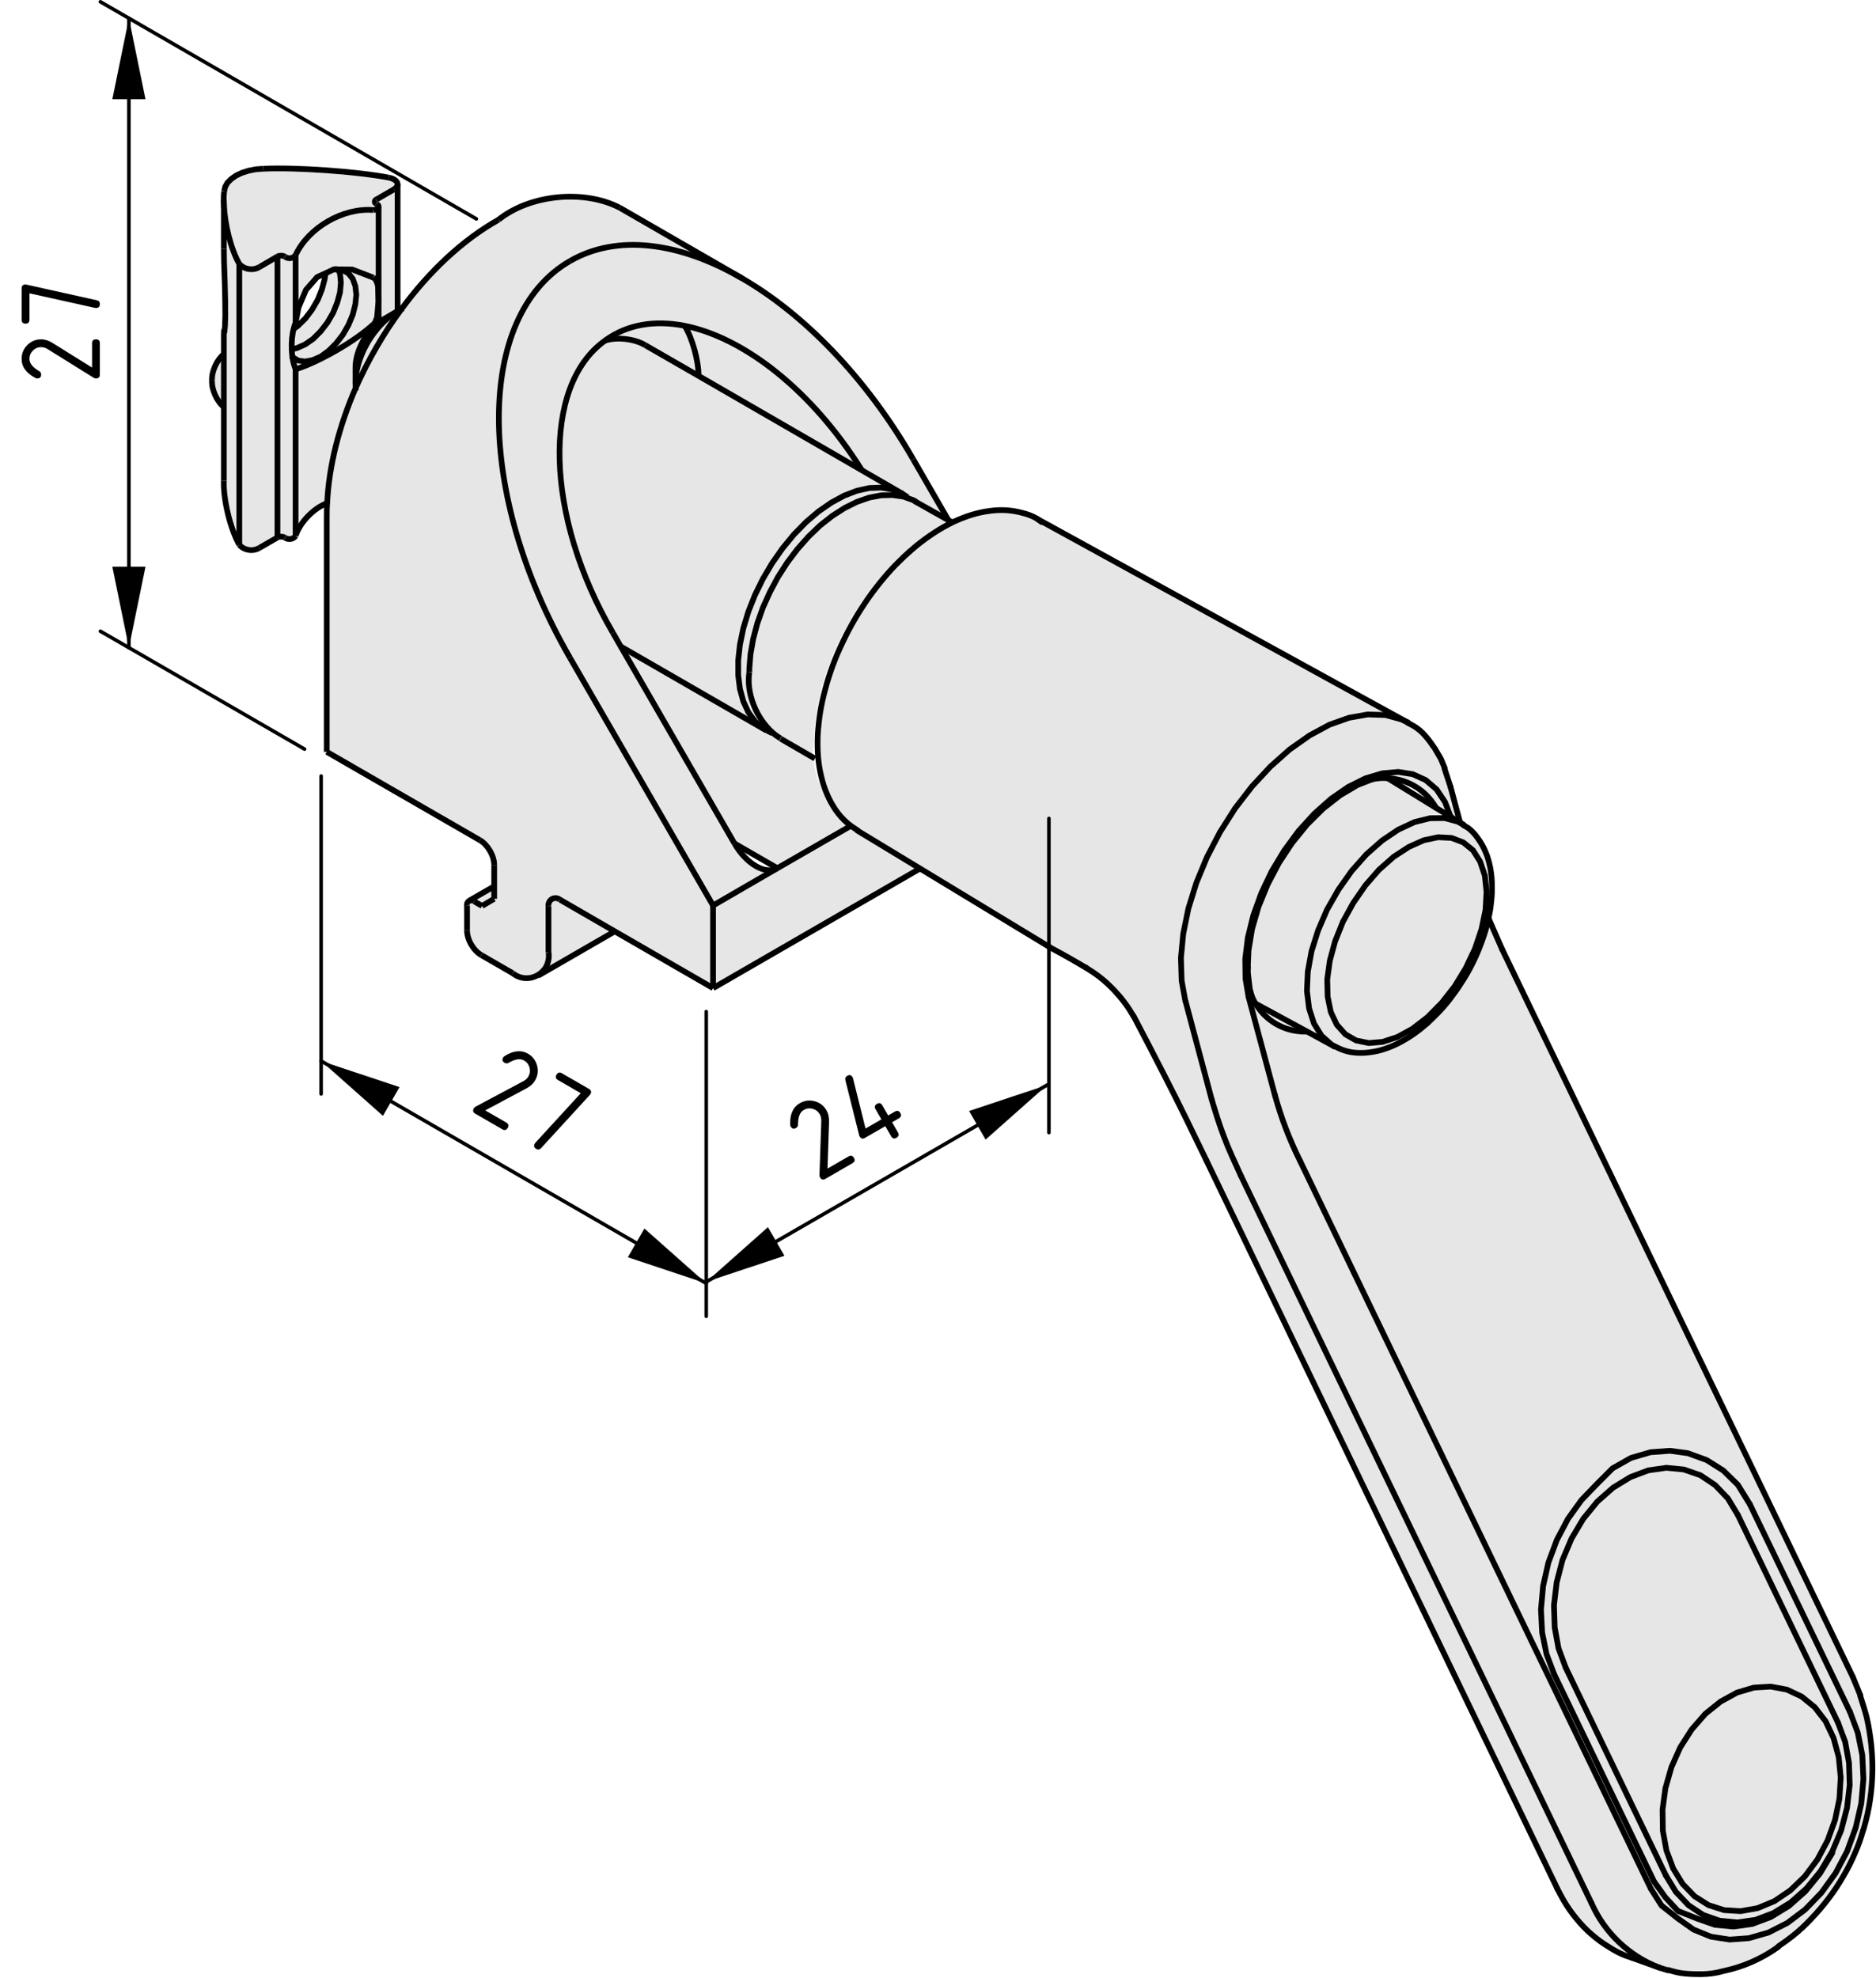 <?xml version="1.0" encoding="utf-8"?>
<!-- Generator: Adobe Illustrator 23.0.2, SVG Export Plug-In . SVG Version: 6.00 Build 0)  -->
<svg version="1.1" id="Ebene_1" xmlns="http://www.w3.org/2000/svg" xmlns:xlink="http://www.w3.org/1999/xlink" x="0px" y="0px"
	 viewBox="0 0 131.308 138.382" style="enable-background:new 0 0 131.308 138.382;" xml:space="preserve">
<style type="text/css">
	.st0{fill:#E6E6E6;}
	.st1{fill:none;stroke:#000000;stroke-width:0.4;}
	.st2{fill:none;stroke:#000000;stroke-width:0.4;stroke-linecap:round;stroke-linejoin:round;stroke-miterlimit:10;}
	.st3{fill:none;stroke:#000000;stroke-width:0.25;stroke-linecap:round;stroke-linejoin:round;}
	.st4{enable-background:new    ;}
</style>
<g id="Kontur">
	<g id="LWPOLYLINE_26_">
		<g id="XMLID_1_">
			<g>
				<path class="st0" d="M24.69,22.017l0.18-0.72l0.07-0.68l-0.07-0.61l-0.18-0.5
					l-0.3-0.38l-0.39-0.22l-0.34-0.06l0.99,0.01l1.49,0.57l0.06,0.04
					l0.08,0.08l0.12,0.25l0.06,0.25l0.03,1.05l-0.1,1.12l-0.14,0.35
					l-0.1,0.11l-0.01,0.01c-1.24,1.16-3.82,2.65-5.45,3.15
					c-0.1-0.25-0.18-0.54-0.22-0.85l0.01,0.01l0.39,0.23l0.48,0.07
					l0.53-0.1l0.56-0.24l0.55-0.4l0.53-0.52l0.48-0.62l0.39-0.68
					L24.69,22.017z"/>
				<path class="st0" d="M19.42,37.607V17.947c0.14-0.08,0.36-0.08,0.5,0l0.05,0.03
					c0.24,0.16,0.56,0.1,0.72-0.13v4.73
					c-0.05,0.13-0.1,0.26-0.13,0.41c-0.12,0.44-0.16,0.96-0.14,1.46
					c0.01,0.18,0.02,0.37,0.05,0.54c0.04,0.31,0.12,0.6,0.22,0.85
					V37.497c-0.16,0.23-0.48,0.29-0.72,0.14l-0.05-0.03
					C19.78,37.527,19.56,37.527,19.42,37.607z"/>
				<path class="st0" d="M24.87,21.297l-0.18,0.72l-0.3,0.72l-0.39,0.68
					l-0.48,0.62l-0.53,0.52l-0.55,0.4l-0.56,0.24l-0.53,0.1
					l-0.48-0.07l-0.39-0.23l-0.01-0.01
					c-0.03-0.17-0.04-0.36-0.05-0.54l0.38-0.1l0.56-0.25l0.56-0.39
					l0.52-0.52l0.48-0.62l0.4-0.69l0.29-0.72l0.19-0.71l0.06-0.68
					l-0.06-0.61l-0.14-0.31l0.34,0.06l0.39,0.22l0.3,0.38l0.18,0.5
					l0.07,0.61L24.87,21.297z"/>
				<path class="st0" d="M21.42,20.277l-0.52,1.22l-0.21,1.08v-4.73
					c0.9-1.93,3.33-3.33,5.45-3.15l0.11-0.02l0.1-0.03l0.08-0.05
					l0.05-0.06l0.02-0.07v8.1v0.01c-0.13,0.09-0.25,0.19-0.36,0.31
					v-0.2l0.01-0.01l0.1-0.11l0.14-0.35l0.1-1.12l-0.03-1.05
					l-0.06-0.25l-0.12-0.25l-0.08-0.08l-0.06-0.04l-1.49-0.57l-0.99-0.01
					h-0.03l-0.11-0.02l-0.16,0.02l-0.57,0.27l-0.59,0.27L21.42,20.277z"/>
				<path class="st0" d="M51.91,19.457c-4.35-2.51-8.7-3.11-12.02-1.19
					c-6.63,3.83-6.63,16.25,0,27.75l10.02,17.34v5.78l-6.88-3.97
					l-3.84-2.22c-0.21-0.17-0.52-0.14-0.69,0.07
					c-0.09,0.1-0.13,0.27-0.11,0.39v3.24
					c0.09,0.38-0.06,0.94-0.33,1.23c-0.12,0.14-0.26,0.26-0.42,0.35
					c-0.54,0.32-1.24,0.29-1.75-0.13l-2.2-1.27
					c-0.56-0.32-1.01-1.1-1-1.74v-1.73c-0.02-0.08,0.01-0.19,0.06-0.25
					c0.02-0.03,0.05-0.05,0.09-0.07c0.1-0.06,0.24-0.05,0.35,0.03
					l0.55,0.32l0.85-0.5v-0.87v-1.5c0-0.64-0.45-1.41-1-1.73l-10.72-6.18
					V36.187c0-0.32,0-0.65,0.03-0.98c0.12-2.62,0.84-5.4,1.99-8.05
					c0.86-1.94,1.95-3.83,3.21-5.53c1.93-2.62,4.26-4.83,6.79-6.25
					c2.2-1.77,5.99-2.14,8.49-0.84L51.91,19.457z"/>
				<path class="st0" d="M26.14,22.687v0.2v0.01c-0.76,0.75-1.28,1.9-1.26,2.89
					v1.07c0,0.03,0,0.05,0,0.08l0.01,0.22
					c-1.15,2.65-1.87,5.43-1.99,8.05c-0.92,0.32-1.92,1.35-2.21,2.29
					V25.837C22.32,25.337,24.9,23.847,26.14,22.687z"/>
				<path class="st0" d="M23.8,19.157l0.06,0.61l-0.06,0.68l-0.19,0.71
					l-0.29,0.72l-0.4,0.69l-0.48,0.62l-0.52,0.52l-0.56,0.39l-0.56,0.25
					l-0.38,0.1c-0.02-0.5,0.02-1.02,0.14-1.46h0.02l0.26-0.18
					l0.53-0.52l0.47-0.62l0.4-0.69l0.29-0.72l0.19-0.71l0.07-0.43
					l0.57-0.27h0.27h0.03L23.8,19.157z"/>
				<path class="st0" d="M28.1,21.627c-1.26,1.7-2.35,3.59-3.21,5.53
					l-0.01-0.22c0-0.03,0-0.05,0-0.08c0-1.92,1.28-4.08,2.95-5.09
					c0.02,0,0.04-0.01,0.05-0.03C27.96,21.697,28.03,21.667,28.1,21.627z"/>
				<path class="st0" d="M66.59,36.517l-0.8,0.39l-0.98,0.6l-0.97,0.72
					l-0.95,0.83l-0.9,0.93l-0.86,1.01l-0.8,1.09l-0.73,1.14
					l-0.65,1.2l-0.58,1.22l-0.48,1.25l-0.39,1.24l-0.28,1.24l-0.18,1.22
					l-0.07,1.11l-0.01,0.22c-0.05,0.35-0.06,0.71-0.04,1.08l-2.28-1.32
					l-0.01-0.02c-0.19-0.12-0.38-0.25-0.55-0.4
					c-1.15-1.02-1.86-2.77-1.63-4.24v-0.26l0.08-0.99l0.19-1.08
					l0.29-1.09l0.39-1.1l0.49-1.08l0.56-1.05l0.65-1.01l0.71-0.94
					l0.77-0.87l0.81-0.78l0.85-0.67l0.87-0.56l0.87-0.43l0.86-0.3
					l0.84-0.16l0.79-0.02l0.76,0.11l0.28,0.1l0.42,0.15l0.08,0.05
					l-0.01,0.01l2.38,1.34L66.59,36.517z"/>
				<path class="st0" d="M64.01,35.047l-0.08-0.05l-0.42-0.15l0.02-0.06
					l-0.42-0.27l-2.78-1.61c-3.51-5.6-8.25-9.28-12.4-10.11
					c-2.09-0.41-4.02-0.11-5.58,1.03c0,0-0.01,0-0.01,0.01
					c-4.44,3.17-4.2,12.3,0.56,20.44l0.55,0.96l7.96,13.78
					c0.83,1.44,2.17,2.21,3,1.73l-4.5,2.61L39.89,46.017
					c-6.63-11.5-6.63-23.92,0-27.75c3.32-1.92,7.67-1.32,12.02,1.19
					s8.7,6.94,12.01,12.68l2.46,4.26l-2.38-1.34L64.01,35.047z"/>
				<path class="st0" d="M59.65,57.837l5.03,2.77l-14.77,8.53v-5.78l4.5-2.61
					l5.17-2.98c0.02,0.02,0.05,0.03,0.07,0.05V57.837z"/>
				<path class="st0" d="M63.53,34.787l-0.02,0.06l-0.28-0.1l-0.76-0.11
					l-0.79,0.02l-0.84,0.16l-0.86,0.3l-0.87,0.43l-0.87,0.56
					l-0.85,0.67l-0.81,0.78l-0.77,0.87l-0.71,0.94l-0.65,1.01
					l-0.56,1.05l-0.49,1.08l-0.39,1.1l-0.29,1.09l-0.19,1.08l-0.08,0.99
					v0.26c-0.23,1.47,0.48,3.22,1.63,4.24L54.05,51.307l-0.65-0.35
					l-0.56-0.49l-0.46-0.63l-0.35-0.76l-0.24-0.87l-0.12-0.96v-1.04
					l0.12-1.1l0.24-1.15l0.35-1.16l0.46-1.16l0.56-1.14l0.65-1.1
					l0.73-1.04l0.79-0.96l0.84-0.86l0.88-0.75l0.9-0.62l0.9-0.49
					l0.89-0.34l0.86-0.19l0.82-0.03l0.76,0.12l0.69,0.28L63.53,34.787z
					"/>
				<path class="st0" d="M60.33,32.907l2.78,1.61l-0.69-0.28l-0.76-0.12
					l-0.82,0.03l-0.86,0.19l-0.89,0.34l-0.9,0.49l-0.9,0.62l-0.88,0.75
					l-0.84,0.86l-0.79,0.96L54.05,39.397l-0.65,1.1l-0.56,1.14
					l-0.46,1.16l-0.35,1.16l-0.24,1.15l-0.12,1.1v1.04l0.12,0.96
					l0.24,0.87l0.35,0.76l0.46,0.63l0.56,0.49l-0.01,0.01l-9.94-5.73
					l-0.55-0.96c-4.76-8.14-5-17.27-0.56-20.44
					c0.81-0.28,2.1-0.13,2.83,0.32l3.72,2.14L60.33,32.907z"/>
				<path class="st0" d="M60.33,32.907l-11.44-6.61c0.02-1-0.43-2.64-0.96-3.49
					v-0.01C52.08,23.627,56.82,27.307,60.33,32.907z"/>
				<path class="st0" d="M53.39,50.967l0.01-0.01l0.65,0.35l0.03-0.04
					c0.17,0.15,0.36,0.28,0.55,0.4l0.01,0.02l2.28,1.32
					c0.15,1.83,1.2,3.78,2.66,4.76l-5.17,2.98l-3-1.73l-7.96-13.78
					L53.39,50.967z"/>
				<path class="st0" d="M47.93,22.807c0.53,0.85,0.98,2.49,0.96,3.49l-3.72-2.14
					c-0.73-0.45-2.02-0.6-2.83-0.32c0-0.01,0.01-0.01,0.01-0.01
					c1.56-1.14,3.49-1.44,5.58-1.03V22.807z"/>
				<path class="st0" d="M39.19,62.947l3.84,2.22l-5.37,3.1l-0.02-0.04
					c0.16-0.09,0.3-0.21,0.42-0.35c0.27-0.29,0.42-0.85,0.33-1.23
					v-3.24c-0.02-0.12,0.02-0.29,0.11-0.39
					C38.67,62.807,38.98,62.777,39.19,62.947z"/>
				<path class="st0" d="M34.59,62.017v0.87l-0.85,0.5l-0.55-0.32
					c-0.11-0.08-0.25-0.09-0.35-0.03l-0.01-0.01L34.59,62.017z"/>
				<path class="st0" d="M27.83,12.897v8.87l-0.95,0.55
					c-0.13,0.07-0.26,0.16-0.38,0.25v-8.1v-0.01l-0.01-0.06l-0.04-0.06
					l-0.07-0.05l-0.05-0.03c-0.04-0.02-0.08-0.06-0.09-0.09
					c-0.03-0.08,0.01-0.17,0.09-0.2l1.25-0.72l0.13-0.11l0.09-0.11
					L27.83,12.897z"/>
				<path class="st0" d="M15.67,14.267c-0.02-0.32-0.01-0.62,0.02-0.88l0.07-0.31
					l0.16-0.29l0.26-0.26l0.34-0.24l0.4-0.19l0.47-0.15l0.5-0.1
					l0.53-0.04c2.28-0.11,6.55,0.19,8.79,0.62l0.2,0.05l0.18,0.08
					l0.13,0.1l0.08,0.11l0.03,0.13l-0.03,0.13l-0.09,0.11l-0.13,0.11
					l-1.25,0.72c-0.08,0.03-0.12,0.12-0.09,0.2
					c0.01,0.03,0.05,0.07,0.09,0.09l0.05,0.03l0.07,0.05l0.04,0.06
					l0.01,0.06v0.01l-0.02,0.07l-0.05,0.06l-0.08,0.05l-0.1,0.03
					l-0.11,0.02c-2.12-0.18-4.55,1.22-5.45,3.15
					c-0.16,0.23-0.48,0.29-0.72,0.13l-0.05-0.03
					c-0.14-0.08-0.36-0.08-0.5,0l-1.25,0.73c-0.45,0.28-1.08,0.18-1.42-0.21
					C16.15,17.427,15.72,15.667,15.67,14.267z"/>
				<path class="st0" d="M19.42,17.947v19.66l-1.25,0.72
					c-0.45,0.28-1.08,0.19-1.42-0.21V18.467
					c0.34,0.39,0.97,0.49,1.42,0.21L19.42,17.947z"/>
				<path class="st0" d="M16.75,18.467v19.65c-0.63-1.11-1.14-3.2-1.08-4.48
					v-5.16v-3.7v-1.48l0.04-0.09l0.04-0.44l0.02-0.74l-0.01-1.08
					l-0.03-1.23l-0.05-1.46l-0.01-0.84v-3.15
					C15.72,15.667,16.15,17.427,16.75,18.467z"/>
				<path class="st0" d="M15.67,24.777v3.7c-0.49-0.39-0.87-1.23-0.83-1.85
					C14.8,25.997,15.18,25.167,15.67,24.777z"/>
			</g>
			<g>
				<polyline class="st1" points="63.19,34.557 63.11,34.517 60.33,32.907 48.89,26.297 
					45.17,24.157 				"/>
				<polyline class="st1" points="43.44,45.227 43.45,45.237 53.39,50.967 53.64,51.107 				
					"/>
				<path class="st1" d="M14.84,26.627c-0.04,0.62,0.34,1.46,0.83,1.85"/>
				<path class="st1" d="M15.67,24.777c-0.49,0.39-0.87,1.22-0.83,1.85"/>
				<polyline class="st1" points="15.67,23.297 15.67,24.777 15.67,28.477 15.67,33.637 				
					"/>
				<polyline class="st1" points="15.67,13.987 15.67,14.267 15.67,17.417 				"/>
				<line class="st1" x1="26.5" y1="22.567" x2="26.5" y2="14.467"/>
				<line class="st1" x1="27.83" y1="21.767" x2="27.83" y2="12.897"/>
				<line class="st1" x1="51.91" y1="19.457" x2="43.38" y2="14.537"/>
				<line class="st1" x1="37.66" y1="68.267" x2="43.03" y2="65.167"/>
				<line class="st1" x1="34.59" y1="62.017" x2="32.83" y2="63.027"/>
				<polyline class="st1" points="54.64,51.687 56.92,53.007 57.04,53.077 				"/>
				<polyline class="st1" points="66.59,36.517 66.38,36.397 64,35.057 				"/>
				<polyline class="st1" points="64.13,35.117 64.01,35.047 63.93,34.997 63.51,34.847 
					63.23,34.747 62.47,34.637 61.68,34.657 60.84,34.817 59.98,35.117 
					59.11,35.547 58.24,36.107 57.39,36.777 56.58,37.557 55.81,38.427 
					55.1,39.367 54.45,40.377 53.89,41.427 53.4,42.507 53.01,43.607 
					52.72,44.697 52.53,45.777 52.45,46.767 52.45,47.027 				"/>
				<path class="st1" d="M52.45,47.027c-0.23,1.47,0.48,3.22,1.63,4.24
					c0.17,0.15,0.36,0.28,0.55,0.4"/>
				<line class="st1" x1="27.83" y1="21.767" x2="26.88" y2="22.317"/>
				<line class="st1" x1="24.88" y1="25.787" x2="24.88" y2="26.857"/>
				<polyline class="st1" points="63.53,34.787 63.11,34.517 62.42,34.237 61.66,34.117 
					60.84,34.147 59.98,34.337 59.09,34.677 58.19,35.167 57.29,35.787 
					56.41,36.537 55.57,37.397 54.78,38.357 54.05,39.397 53.4,40.497 
					52.84,41.637 52.38,42.797 52.03,43.957 51.79,45.107 51.67,46.207 
					51.67,47.247 51.79,48.207 52.03,49.077 52.38,49.837 52.84,50.467 
					53.4,50.957 54.05,51.307 				"/>
				<path class="st1" d="M45.17,24.157c-0.73-0.45-2.02-0.6-2.83-0.32"/>
				<line class="st1" x1="26.33" y1="14.257" x2="26.38" y2="14.287"/>
				<polyline class="st1" points="26.38,14.287 26.45,14.337 26.49,14.397 26.5,14.457 
					26.5,14.467 26.48,14.537 26.43,14.597 26.35,14.647 26.25,14.677 
					26.14,14.697 				"/>
				<path class="st1" d="M26.14,14.697c-2.12-0.18-4.55,1.22-5.45,3.15"/>
				<path class="st1" d="M19.97,17.977c0.24,0.16,0.56,0.1,0.72-0.13"/>
				<line class="st1" x1="19.97" y1="17.977" x2="19.92" y2="17.947"/>
				<path class="st1" d="M19.92,17.947c-0.14-0.08-0.36-0.08-0.5,0"/>
				<line class="st1" x1="19.42" y1="17.947" x2="18.17" y2="18.677"/>
				<path class="st1" d="M16.75,18.467c0.34,0.39,0.97,0.49,1.42,0.21"/>
				<path class="st1" d="M15.69,13.387c-0.03,0.26-0.04,0.56-0.02,0.88
					c0.05,1.4,0.48,3.16,1.08,4.2"/>
				<polyline class="st1" points="15.69,13.387 15.76,13.077 15.92,12.787 16.18,12.527 
					16.52,12.287 16.92,12.097 17.39,11.947 17.89,11.847 18.42,11.807 				"/>
				<path class="st1" d="M27.21,12.427c-2.24-0.43-6.51-0.73-8.79-0.62"/>
				<polyline class="st1" points="27.21,12.427 27.41,12.477 27.59,12.557 27.72,12.657 
					27.8,12.767 27.83,12.897 27.8,13.027 27.71,13.137 27.58,13.247 				"/>
				<line class="st1" x1="27.58" y1="13.247" x2="26.33" y2="13.967"/>
				<path class="st1" d="M26.33,13.967c-0.08,0.03-0.12,0.12-0.09,0.2
					c0.01,0.03,0.05,0.07,0.09,0.09"/>
				<path class="st1" d="M16.75,38.117c0.34,0.4,0.97,0.49,1.42,0.21"/>
				<line class="st1" x1="16.75" y1="38.117" x2="16.75" y2="18.467"/>
				<line class="st1" x1="19.42" y1="37.607" x2="19.42" y2="17.947"/>
				<line class="st1" x1="19.42" y1="37.607" x2="18.17" y2="38.327"/>
				<path class="st1" d="M15.67,33.637c-0.06,1.28,0.45,3.37,1.08,4.48"/>
				<polyline class="st1" points="15.67,17.417 15.68,18.257 15.73,19.717 15.76,20.947 
					15.77,22.027 15.75,22.767 15.71,23.207 15.67,23.297 15.67,23.277 
					15.69,23.047 				"/>
				<line class="st1" x1="20.69" y1="37.497" x2="20.69" y2="25.837"/>
				<path class="st1" d="M19.97,37.637c0.24,0.15,0.56,0.09,0.72-0.14"/>
				<line class="st1" x1="20.69" y1="22.577" x2="20.69" y2="17.847"/>
				<path class="st1" d="M20.69,22.577c-0.05,0.13-0.1,0.26-0.13,0.41
					c-0.12,0.44-0.16,0.96-0.14,1.46c0.01,0.18,0.02,0.37,0.05,0.54
					c0.04,0.31,0.12,0.6,0.22,0.85"/>
				<path class="st1" d="M19.92,37.607c-0.14-0.08-0.36-0.08-0.5,0"/>
				<line class="st1" x1="19.97" y1="37.637" x2="19.92" y2="37.607"/>
				<polyline class="st1" points="23.63,18.847 23.36,18.847 22.79,19.117 22.2,19.387 
					21.42,20.277 20.9,21.497 20.69,22.577 				"/>
				<polyline class="st1" points="26.14,19.427 24.65,18.857 23.66,18.847 				"/>
				<path class="st1" d="M20.69,25.837c1.63-0.5,4.21-1.99,5.45-3.15"/>
				<polyline class="st1" points="26.14,22.687 26.15,22.677 26.25,22.567 26.39,22.217 
					26.49,21.097 26.46,20.047 26.4,19.797 26.28,19.547 26.2,19.467 
					26.14,19.427 				"/>
				<polyline class="st1" points="20.38,24.897 20.47,24.987 20.48,24.997 20.87,25.227 
					21.35,25.297 21.88,25.197 22.44,24.957 22.99,24.557 23.52,24.037 
					24,23.417 24.39,22.737 24.69,22.017 24.87,21.297 24.94,20.617 
					24.87,20.007 24.69,19.507 24.39,19.127 24,18.907 23.66,18.847 
					23.63,18.847 23.52,18.827 23.36,18.847 23.33,18.847 				"/>
				<path class="st1" d="M22.9,35.207c-0.92,0.32-1.92,1.35-2.21,2.29"/>
				<polyline class="st1" points="51.41,59.017 43.45,45.237 42.9,44.277 				"/>
				<path class="st1" d="M51.41,59.017c0.83,1.44,2.17,2.21,3,1.73"/>
				<line class="st1" x1="49.91" y1="63.357" x2="54.41" y2="60.747"/>
				<line class="st1" x1="49.91" y1="63.357" x2="39.89" y2="46.017"/>
				<path class="st1" d="M39.89,18.267c-6.63,3.83-6.63,16.25,0,27.75"/>
				<path class="st1" d="M63.92,32.137c-3.31-5.74-7.66-10.17-12.01-12.68
					s-8.7-3.11-12.02-1.19"/>
				<line class="st1" x1="66.38" y1="36.397" x2="63.92" y2="32.137"/>
				<path class="st1" d="M60.33,32.907c-3.51-5.6-8.25-9.28-12.4-10.11
					c-2.09-0.41-4.02-0.11-5.58,1.03c0,0-0.01,0-0.01,0.01
					c-4.44,3.17-4.2,12.3,0.56,20.44"/>
				<path class="st1" d="M34.89,15.377c-2.53,1.42-4.86,3.63-6.79,6.25
					c-1.26,1.7-2.35,3.59-3.21,5.53c-1.15,2.65-1.87,5.43-1.99,8.05
					c-0.03,0.33-0.03,0.66-0.03,0.98"/>
				<line class="st1" x1="49.91" y1="69.137" x2="49.91" y2="63.357"/>
				<polyline class="st1" points="39.19,62.947 43.03,65.167 49.91,69.137 				"/>
				<path class="st1" d="M39.19,62.947c-0.21-0.17-0.52-0.14-0.69,0.07
					c-0.09,0.1-0.13,0.27-0.11,0.39"/>
				<line class="st1" x1="38.39" y1="66.647" x2="38.39" y2="63.407"/>
				<path class="st1" d="M35.89,68.097c0.51,0.42,1.21,0.45,1.75,0.13
					c0.16-0.09,0.3-0.21,0.42-0.35c0.27-0.29,0.42-0.85,0.33-1.23"/>
				<line class="st1" x1="33.69" y1="66.827" x2="35.89" y2="68.097"/>
				<path class="st1" d="M32.69,65.087c-0.01,0.64,0.44,1.42,1,1.74"/>
				<line class="st1" x1="32.69" y1="63.357" x2="32.69" y2="65.087"/>
				<path class="st1" d="M33.19,63.067c-0.11-0.08-0.25-0.09-0.35-0.03
					c-0.04,0.02-0.07,0.04-0.09,0.07c-0.05,0.06-0.08,0.17-0.06,0.25"/>
				<line class="st1" x1="33.74" y1="63.387" x2="33.19" y2="63.067"/>
				<line class="st1" x1="34.59" y1="62.887" x2="33.74" y2="63.387"/>
				<polyline class="st1" points="34.59,60.517 34.59,62.017 34.59,62.887 				"/>
				<path class="st1" d="M34.59,60.517c0-0.64-0.45-1.41-1-1.73"/>
				<line class="st1" x1="22.87" y1="52.607" x2="33.59" y2="58.787"/>
				<line class="st1" x1="22.87" y1="36.187" x2="22.87" y2="52.607"/>
				<path class="st1" d="M48.89,26.297c0.02-1-0.43-2.64-0.96-3.49"/>
				<line class="st1" x1="49.91" y1="69.137" x2="64.68" y2="60.607"/>
				<line class="st1" x1="54.41" y1="60.747" x2="59.58" y2="57.767"/>
				<path class="st1" d="M43.38,14.537c-2.5-1.3-6.29-0.93-8.49,0.84"/>
				<polyline class="st1" points="24.88,26.937 24.89,27.157 24.9,27.317 				"/>
				<path class="st1" d="M28.22,21.567c-0.04,0.02-0.08,0.04-0.12,0.06
					c-0.07,0.04-0.14,0.07-0.22,0.11c-0.01,0.02-0.03,0.03-0.05,0.03
					c-1.67,1.01-2.95,3.17-2.95,5.09c0,0.03,0,0.05,0,0.08"/>
				<path class="st1" d="M26.14,22.897c-0.76,0.75-1.28,1.9-1.26,2.89"/>
				<path class="st1" d="M26.88,22.317c-0.13,0.07-0.26,0.16-0.38,0.25v0.01
					c-0.13,0.09-0.25,0.19-0.36,0.31"/>
				<polyline class="st1" points="26.14,22.907 26.14,22.897 26.14,22.887 26.14,22.687 				
					"/>
				<line class="st1" x1="51.41" y1="59.017" x2="54.41" y2="60.747"/>
				<polyline class="st1" points="20.41,24.447 20.42,24.447 20.8,24.347 21.36,24.097 
					21.92,23.707 22.44,23.187 22.92,22.567 23.32,21.877 23.61,21.157 
					23.8,20.447 23.86,19.767 23.8,19.157 23.66,18.847 				"/>
				<polyline class="st1" points="20.58,22.987 20.84,22.807 21.37,22.287 21.84,21.667 
					22.24,20.977 22.53,20.257 22.72,19.547 22.79,19.117 22.79,19.087 				"/>
			</g>
		</g>
	</g>
	<g id="ARC_131_">
		<g id="XMLID_3_">
			<g>
				<polygon class="st0" points="128.698,122.94 128.838,124.37 128.748,125.86 
					128.438,127.35 127.918,128.78 127.208,130.11 126.328,131.29 125.308,132.27 
					124.198,133.02 123.028,133.51 121.838,133.72 120.678,133.65 119.588,133.3 
					118.608,132.68 117.768,131.81 117.108,130.73 116.638,129.47 116.388,128.09 
					116.368,126.62 116.568,125.12 116.988,123.65 117.608,122.26 118.408,121.01 
					119.358,119.92 120.428,119.06 121.578,118.43 122.758,118.08 123.938,118.01 
					125.068,118.22 126.108,118.71 127.018,119.45 127.778,120.43 128.338,121.61 
									"/>
				<path class="st0" d="M117.768,131.81l0.84,0.87l0.98,0.62l1.09,0.35l1.16,0.07
					l1.19-0.21l1.17-0.49l1.11-0.75l1.02-0.98l0.88-1.18l0.71-1.33
					l0.52-1.43l0.31-1.49l0.09-1.49l-0.14-1.43l-0.36-1.33l-0.56-1.18
					l-0.76-0.98l-0.91-0.74l-1.04-0.49l-1.13-0.21l-1.18,0.07
					l-1.18,0.35l-1.15,0.63l-1.07,0.86l-0.95,1.09l-0.8,1.25l-0.62,1.39
					l-0.42,1.47l-0.2,1.5l0.02,1.47l0.25,1.38l0.47,1.26L117.768,131.81z
					 M118.188,133.31l-0.89-0.94l-0.7-1.15l-7.01-14.54l-0.5-1.34
					l-0.27-1.47l-0.05-1.56l0.19-1.59l0.41-1.58l0.63-1.49l0.82-1.38
					l0.98-1.2l1.11-0.98l1.21-0.74l1.25-0.47l1.27-0.18l1.22,0.12
					l1.16,0.4l1.03,0.69l0.89,0.93l0.7,1.16l7.01,14.53l0.5,1.34
					l0.27,1.47l0.05,1.56l-0.19,1.6l-0.41,1.57l-0.63,1.5l-0.82,1.37
					l-0.98,1.2l-1.11,0.98l-1.21,0.74l-1.25,0.47l-1.27,0.18l-1.23-0.12
					l-1.15-0.4L118.188,133.31z"/>
				<polygon class="st0" points="102.418,58.94 103.098,59.49 103.598,60.28 103.928,61.26 
					104.048,62.4 103.978,63.67 103.698,65.01 103.238,66.38 102.598,67.73 
					101.818,69.01 100.908,70.17 99.918,71.17 98.868,71.98 97.808,72.56 
					96.768,72.9 95.798,72.98 94.918,72.8 94.168,72.37 93.568,71.7 
					93.148,70.81 92.928,69.74 92.898,68.53 93.078,67.22 93.448,65.86 
					93.998,64.49 94.718,63.18 95.568,61.95 96.518,60.86 97.548,59.95 
					98.608,59.26 99.658,58.79 100.668,58.58 101.598,58.63 				"/>
				<path class="st0" d="M101.528,55.06l0.67,2.5l-0.66-0.41l-0.4-1.04l-0.59-0.88
					l-0.76-0.65l-0.9-0.41l-1.02-0.16l-1.12,0.1l-1.17,0.35
					l-1.21,0.6l-1.2,0.83l-1.17,1.04l-1.11,1.22l-1,1.36l-0.88,1.46
					l-0.73,1.54l-0.56,1.56l-0.38,1.55l-0.18,1.48l0.02,1.39l0.21,1.25
					l1.84,6.86c0.44,1.6,1.03,3.15,1.77,4.63l24.55,50.92l0.75,1.18
					l1.15,0.91l1.09,0.77l1.22,0.5l1.31,0.2l1.35-0.1l1.36-0.39
					l1.32-0.67l1.25-0.94l1.14-1.18l0.99-1.37l0.81-1.53l0.6-1.65
					l0.52,0.17c-0.15,0.54-0.33,1.06-0.55,1.56
					c-0.24,0.57-0.52,1.13-0.84,1.67c-0.31,0.54-0.65,1.05-1.02,1.54
					c-0.37,0.49-0.77,0.96-1.2,1.41c-0.42,0.45-0.87,0.87-1.35,1.25
					c-0.32,0.25-0.64,0.48-0.97,0.7l-0.01,0.04
					c-1.14,0.82-2.45,1.4-3.83,1.69l-0.13,0.03
					c-0.11,0.03-0.22,0.06-0.33,0.08c-0.48,0.1-0.96,0.12-1.44,0.11
					c-0.48-0.01-0.95-0.03-1.41-0.14c-0.18-0.04-0.37-0.1-0.55-0.15
					l-0.04,0.02l-0.58-0.18c-2.12-0.81-3.84-2.43-4.76-4.51
					l-6.54-13.57l-9.01-18.67l-9-18.68c-0.42-0.92-0.85-1.83-1.18-2.72
					c-0.35-0.9-0.6-1.75-0.86-2.61l-1.83-6.87h-0.01L82.708,68.62
					l-0.05-1.59l0.16-1.69l0.36-1.77l0.56-1.8l0.74-1.79l0.91-1.75
					l1.06-1.67l1.19-1.54l1.28-1.38l1.35-1.2l1.39-0.98l1.39-0.75
					l1.38-0.49l1.31-0.23l1.24,0.04l1.12,0.31l0.32,0.15l0.13,0.06
					l-0.01,0.03c0.12,0.06,0.25,0.13,0.38,0.2
					c0.33,0.19,0.63,0.45,0.88,0.75c0.2,0.23,0.38,0.48,0.55,0.73
					l0.08,0.11l0.42,0.72l0.28,0.67l-0.01,0.05L101.528,55.06z"/>
				<path class="st0" d="M104.048,62.4l-0.12-1.14l-0.33-0.98l-0.5-0.79l-0.68-0.55
					l-0.82-0.31l-0.93-0.05l-1.01,0.21l-1.05,0.47l-1.06,0.69
					l-1.03,0.91l-0.95,1.09l-0.85,1.23l-0.72,1.31l-0.55,1.37
					l-0.37,1.36l-0.18,1.31l0.03,1.21l0.22,1.07l0.42,0.89l0.6,0.67
					l0.75,0.43l0.88,0.18l0.97-0.08l1.04-0.34l1.06-0.58l1.05-0.81
					l0.99-1l0.91-1.16l0.78-1.28l0.64-1.35l0.46-1.37l0.28-1.34
					L104.048,62.4z M104.318,60.76c0.07,0.4,0.11,0.81,0.11,1.24
					c0.01,0.43-0.02,0.88-0.08,1.33c-0.03,0.3-0.09,0.61-0.16,0.92
					c-0.02,0.15-0.06,0.3-0.1,0.45c-0.12,0.46-0.27,0.93-0.45,1.39
					c-0.17,0.46-0.37,0.92-0.6,1.37c-0.22,0.44-0.47,0.88-0.75,1.3
					c-0.27,0.43-0.56,0.83-0.86,1.22c-0.31,0.39-0.64,0.76-0.98,1.09
					c-0.17,0.18-0.36,0.35-0.54,0.52c-0.17,0.14-0.33,0.28-0.5,0.42
					c-0.36,0.28-0.72,0.53-1.09,0.74c-0.37,0.22-0.74,0.4-1.11,0.54
					c-0.36,0.14-0.71,0.24-1.07,0.3c-0.35,0.06-0.69,0.09-1.02,0.08
					c-0.33-0.01-0.66-0.05-0.96-0.15c-0.28-0.08-0.54-0.21-0.79-0.34
					l-0.01,0.01h-0.01l-0.14-0.09l-0.71-0.63l-0.53-0.86l-0.34-1.05
					l-0.15-1.22l0.06-1.35l0.26-1.43l0.46-1.46l0.63-1.46l0.8-1.4
					l0.92-1.3l1.03-1.16l1.1-0.97l1.13-0.76l1.14-0.53l1.09-0.27
					l1.02-0.01l0.92,0.25l0.32,0.17l0.02,0.01l0.06,0.03l-0.01,0.04
					c0.11,0.06,0.22,0.12,0.33,0.19c0.27,0.2,0.5,0.46,0.7,0.75
					c0.21,0.29,0.39,0.61,0.53,0.95
					C104.138,59.98,104.238,60.36,104.318,60.76z"/>
				<path class="st0" d="M90.828,72.15c-1.49-0.18-2.69-1.17-3.22-2.47
					c0-0.01-0.01-0.02-0.01-0.03l-0.12-0.45l-0.15-1.25v-0.04l0.06-1.42
					l0.25-1.5l0.45-1.55l0.63-1.54l0.79-1.51l0.93-1.41l1.05-1.29
					l1.13-1.12l1.19-0.93l1.2-0.71l1.02-0.4
					c0.36-0.08,0.73-0.11,1.1-0.08l3.39,2.08l1.02,0.62l0.66,0.41
					l0.16,0.1l-0.32-0.17l-0.92-0.25l-1.02,0.01l-1.09,0.27l-1.14,0.53
					l-1.13,0.76l-1.1,0.97l-1.03,1.16l-0.92,1.3l-0.8,1.4
					l-0.63,1.46l-0.46,1.46l-0.26,1.43l-0.06,1.35l0.15,1.22
					l0.34,1.05l0.53,0.86l0.71,0.63l0.14,0.09l-1.86-1.01
					C91.268,72.19,91.048,72.18,90.828,72.15z"/>
				<path class="st0" d="M118.188,133.31l1.03,0.68l1.15,0.4l1.23,0.12l1.27-0.18
					l1.25-0.47l1.21-0.74l1.11-0.98l0.98-1.2l0.82-1.37l0.63-1.5
					l0.41-1.57l0.19-1.6l-0.05-1.56l-0.27-1.47l-0.5-1.34l-7.01-14.53
					l-0.7-1.16l-0.89-0.93l-1.03-0.69l-1.16-0.4l-1.22-0.12
					l-1.27,0.18l-1.25,0.47l-1.21,0.74l-1.11,0.98l-0.98,1.2l-0.82,1.38
					l-0.63,1.49l-0.41,1.58l-0.19,1.59l0.05,1.56l0.27,1.47l0.5,1.34
					l7.01,14.54l0.7,1.15L118.188,133.31z M90.828,72.15
					c0.22,0.03,0.44,0.04,0.66,0.03l1.86,1.01h0.01l0.01-0.01
					c0.25,0.13,0.51,0.26,0.79,0.34c0.3,0.1,0.63,0.14,0.96,0.15
					c0.33,0.01,0.67-0.02,1.02-0.08c0.36-0.06,0.71-0.16,1.07-0.3
					c0.37-0.14,0.74-0.32,1.11-0.54c0.37-0.21,0.73-0.46,1.09-0.74
					c0.17-0.14,0.33-0.28,0.5-0.42c0.18-0.17,0.37-0.34,0.54-0.52
					c0.34-0.33,0.67-0.7,0.98-1.09c0.3-0.39,0.59-0.79,0.86-1.22
					c0.28-0.42,0.53-0.86,0.75-1.3c0.23-0.45,0.43-0.91,0.6-1.37
					c0.18-0.46,0.33-0.93,0.45-1.39c0.04-0.15,0.08-0.3,0.1-0.45
					l0.95,2.17c3,6.23,6,12.45,9,18.68c3,6.22,6,12.45,9.01,18.67
					c2.18,4.53,4.36,9.05,6.54,13.57l0.52,1.27l-0.01,0.03
					c0.16,0.51,0.33,1.01,0.46,1.53c0.14,0.61,0.24,1.23,0.31,1.85
					c0.06,0.62,0.1,1.24,0.09,1.86c-0.01,0.67-0.06,1.35-0.16,2.02
					c-0.09,0.64-0.23,1.28-0.41,1.91c-0.02,0.08-0.05,0.16-0.07,0.24
					h-0.01l-0.52-0.17l-0.6,1.65l-0.81,1.53l-0.99,1.37l-1.14,1.18
					l-1.25,0.94l-1.32,0.67l-1.36,0.39l-1.35,0.1l-1.31-0.2l-1.22-0.5
					l-1.09-0.77l-1.15-0.91l-0.75-1.18L90.998,81.23
					c-0.74-1.48-1.33-3.03-1.77-4.63l-1.84-6.86l-0.21-1.25l-0.02-1.39
					l0.18-1.48l0.38-1.55l0.56-1.56l0.73-1.54l0.88-1.46l1-1.36
					l1.11-1.22l1.17-1.04l1.2-0.83l1.21-0.6l1.17-0.35l1.12-0.1
					l1.02,0.16l0.9,0.41l0.76,0.65l0.59,0.88l0.4,1.04l-1.02-0.62
					c-0.73-1.28-2.03-2.02-3.39-2.08c-0.37-0.03-0.74,0-1.1,0.08
					l-1.02,0.4l-1.2,0.71l-1.19,0.93l-1.13,1.12l-1.05,1.29
					l-0.93,1.41l-0.79,1.51l-0.63,1.54l-0.45,1.55l-0.25,1.5l-0.06,1.42
					v0.04c-0.04,0.6,0.06,1.18,0.27,1.7c0,0.01,0.01,0.02,0.01,0.03
					C88.138,70.98,89.338,71.97,90.828,72.15z"/>
				<path class="st0" d="M76.028,67.72c-0.42-0.25-0.84-0.49-1.26-0.73
					c-0.4-0.23-0.81-0.45-1.22-0.67l-0.06-0.04l-13.47-8.16l0.01-0.02
					c-0.27-0.17-0.52-0.34-0.76-0.55c-0.29-0.25-0.55-0.55-0.78-0.88
					c-0.23-0.34-0.43-0.7-0.6-1.1c-0.17-0.39-0.31-0.81-0.41-1.26
					c-0.11-0.45-0.18-0.92-0.22-1.4c-0.04-0.49-0.04-0.99-0.02-1.51
					c0.03-0.51,0.09-1.04,0.17-1.57c0.09-0.54,0.21-1.08,0.36-1.63
					c0.14-0.54,0.32-1.09,0.52-1.64c0.2-0.54,0.43-1.08,0.69-1.62
					c0.25-0.53,0.53-1.06,0.83-1.58c0.3-0.51,0.62-1.01,0.96-1.5
					c0.34-0.48,0.7-0.95,1.07-1.39c0.38-0.45,0.76-0.87,1.17-1.26
					c0.21-0.21,0.42-0.41,0.64-0.6c0.17-0.15,0.33-0.29,0.5-0.43
					c0.42-0.34,0.85-0.65,1.28-0.93c0.43-0.28,0.86-0.52,1.3-0.73
					c0.43-0.2,0.86-0.37,1.29-0.5c0.42-0.13,0.83-0.22,1.25-0.27
					c0.4-0.06,0.8-0.07,1.18-0.05c0.39,0.03,0.76,0.09,1.12,0.19
					c0.36,0.09,0.72,0.22,1.03,0.41c0,0,0.01,0,0.01,0.01l0.01,0.01
					l25.8,14.17l-0.32-0.15l-1.12-0.31l-1.24-0.04l-1.31,0.23
					l-1.38,0.49l-1.39,0.75l-1.39,0.98l-1.35,1.2l-1.28,1.38l-1.19,1.54
					l-1.06,1.67l-0.91,1.75l-0.74,1.79l-0.56,1.8l-0.36,1.77l-0.16,1.69
					l0.05,1.59l0.26,1.43h0.01l1.83,6.87
					c0.26,0.86,0.51,1.71,0.86,2.61c0.33,0.89,0.76,1.8,1.18,2.72
					l9,18.68l9.01,18.67l6.54,13.57c0.92,2.08,2.64,3.7,4.76,4.51
					l-2.01-0.72v-0.01c-0.07-0.02-0.14-0.04-0.21-0.06
					c-0.46-0.15-0.9-0.39-1.31-0.65c-0.43-0.26-0.83-0.55-1.21-0.88
					c-0.39-0.33-0.74-0.7-1.07-1.1c-0.34-0.41-0.64-0.84-0.91-1.3
					c-0.15-0.26-0.29-0.53-0.43-0.8L84.438,81.19
					c-0.94-1.94-1.87-3.87-2.89-5.85c-0.71-1.4-1.46-2.82-2.2-4.24
					h-0.01c-0.18-0.3-0.37-0.61-0.58-0.89
					c-0.25-0.34-0.52-0.65-0.79-0.94c-0.32-0.33-0.64-0.63-0.95-0.87
					C76.678,68.13,76.348,67.92,76.028,67.72z"/>
			</g>
			<g>
				<path class="st2" d="M93.368,73.18c0.25,0.13,0.51,0.26,0.79,0.34
					c0.3,0.1,0.63,0.14,0.96,0.15c0.33,0.01,0.67-0.02,1.02-0.08
					c0.36-0.06,0.71-0.16,1.07-0.3c0.37-0.14,0.74-0.32,1.11-0.54
					c0.37-0.21,0.73-0.46,1.09-0.74c0.17-0.14,0.33-0.28,0.5-0.42"/>
				<path class="st2" d="M99.908,71.59c0.18-0.17,0.37-0.34,0.54-0.52
					c0.34-0.33,0.67-0.7,0.98-1.09c0.3-0.39,0.59-0.79,0.86-1.22
					c0.28-0.42,0.53-0.86,0.75-1.3c0.23-0.45,0.43-0.91,0.6-1.37
					c0.18-0.46,0.33-0.93,0.45-1.39c0.04-0.15,0.08-0.3,0.1-0.45
					c0.07-0.31,0.13-0.62,0.16-0.92c0.06-0.45,0.09-0.9,0.08-1.33
					c0-0.43-0.04-0.84-0.11-1.24c-0.08-0.4-0.18-0.78-0.33-1.13
					c-0.14-0.34-0.32-0.66-0.53-0.95c-0.2-0.29-0.43-0.55-0.7-0.75
					c-0.11-0.07-0.22-0.13-0.33-0.19"/>
				<line class="st2" x1="93.368" y1="73.2" x2="93.408" y2="73.22"/>
				<polyline class="st2" points="87.988,70.28 91.488,72.18 93.348,73.19 				"/>
				<polyline class="st2" points="102.358,57.66 102.198,57.56 101.538,57.15 100.518,56.53 
					97.128,54.45 				"/>
				<line class="st2" x1="101.528" y1="55.06" x2="101.118" y2="53.81"/>
				<path class="st2" d="M100.348,52.26c-0.17-0.25-0.35-0.5-0.55-0.73
					c-0.25-0.3-0.55-0.56-0.88-0.75c-0.13-0.07-0.26-0.14-0.38-0.2"/>
				<polyline class="st2" points="98.528,50.55 98.418,50.49 72.618,36.32 				"/>
				<line class="st2" x1="60.018" y1="58.12" x2="73.488" y2="66.28"/>
				<line class="st2" x1="84.438" y1="81.19" x2="109.008" y2="132.16"/>
				<path class="st2" d="M76.008,67.7c0.01,0,0.01,0.01,0.02,0.02
					c0.32,0.2,0.65,0.41,0.99,0.68c0.31,0.24,0.63,0.54,0.95,0.87
					c0.27,0.29,0.54,0.6,0.79,0.94c0.21,0.28,0.4,0.59,0.58,0.89"/>
				<path class="st2" d="M79.348,71.1c0.74,1.42,1.49,2.84,2.2,4.24
					c1.02,1.98,1.95,3.91,2.89,5.85"/>
				<path class="st2" d="M73.548,66.32c0.41,0.22,0.82,0.44,1.22,0.67
					c0.42,0.24,0.84,0.48,1.26,0.73"/>
				<line class="st2" x1="102.198" y1="57.56" x2="101.528" y2="55.06"/>
				<path class="st2" d="M72.908,36.53c-0.09-0.07-0.19-0.15-0.29-0.21l-0.01-0.01
					c0-0.01-0.01-0.01-0.01-0.01c-0.31-0.19-0.67-0.32-1.03-0.41
					c-0.36-0.1-0.73-0.16-1.12-0.19c-0.38-0.02-0.78-0.01-1.18,0.05
					c-0.42,0.05-0.83,0.14-1.25,0.27c-0.43,0.13-0.86,0.3-1.29,0.5
					c-0.44,0.21-0.87,0.45-1.3,0.73c-0.43,0.28-0.86,0.59-1.28,0.93
					c-0.17,0.14-0.33,0.28-0.5,0.43"/>
				<path class="st2" d="M63.648,38.61c-0.22,0.19-0.43,0.39-0.64,0.6
					c-0.41,0.39-0.79,0.81-1.17,1.26c-0.37,0.44-0.73,0.91-1.07,1.39
					c-0.34,0.49-0.66,0.99-0.96,1.5c-0.3,0.52-0.58,1.05-0.83,1.58
					c-0.26,0.54-0.49,1.08-0.69,1.62c-0.2,0.55-0.38,1.1-0.52,1.64
					c-0.15,0.55-0.27,1.09-0.36,1.63c-0.08,0.53-0.14,1.06-0.17,1.57
					c-0.02,0.52-0.02,1.02,0.02,1.51c0.04,0.48,0.11,0.95,0.22,1.4
					c0.1,0.45,0.24,0.87,0.41,1.26c0.17,0.4,0.37,0.76,0.6,1.1
					c0.23,0.33,0.49,0.63,0.78,0.88c0.24,0.21,0.49,0.38,0.76,0.55
					c0,0.01,0.01,0.01,0.01,0.01"/>
				<path class="st2" d="M124.478,136.18c0.33-0.22,0.65-0.45,0.97-0.7
					c0.48-0.38,0.93-0.8,1.35-1.25c0.43-0.45,0.83-0.92,1.2-1.41
					c0.37-0.49,0.71-1,1.02-1.54c0.32-0.54,0.6-1.1,0.84-1.67
					c0.22-0.5,0.4-1.02,0.55-1.56h0.01c0.02-0.08,0.05-0.16,0.07-0.24
					c0.18-0.63,0.32-1.27,0.41-1.91c0.1-0.67,0.15-1.35,0.16-2.02
					c0.01-0.62-0.03-1.24-0.09-1.86c-0.07-0.62-0.17-1.24-0.31-1.85
					c-0.13-0.52-0.3-1.02-0.46-1.53"/>
				<path class="st2" d="M116.778,137.84c0.18,0.05,0.37,0.11,0.55,0.15
					c0.46,0.11,0.93,0.13,1.41,0.14c0.48,0.01,0.96-0.01,1.44-0.11
					c0.11-0.02,0.22-0.05,0.33-0.08"/>
				<line class="st2" x1="114.148" y1="136.96" x2="116.158" y2="137.68"/>
				<path class="st2" d="M109.008,132.16c0.14,0.27,0.28,0.54,0.43,0.8
					c0.27,0.46,0.57,0.89,0.91,1.3c0.33,0.4,0.68,0.77,1.07,1.1
					c0.38,0.33,0.78,0.62,1.21,0.88c0.41,0.26,0.85,0.5,1.31,0.65
					c0.07,0.02,0.14,0.04,0.21,0.06c0.04,0.01,0.07,0.02,0.1,0.03"/>
				<polyline class="st2" points="121.638,106 120.938,104.84 120.048,103.91 
					119.018,103.22 117.858,102.82 116.638,102.7 115.368,102.88 114.118,103.35 
					112.908,104.09 111.798,105.07 110.818,106.27 109.998,107.65 109.368,109.14 
					108.958,110.72 108.768,112.31 108.818,113.87 109.088,115.34 109.588,116.68 				
					"/>
				<polyline class="st2" points="116.598,131.22 117.298,132.37 118.188,133.31 
					119.218,133.99 120.368,134.39 121.598,134.51 122.868,134.33 124.118,133.86 
					125.328,133.12 126.438,132.14 127.418,130.94 128.238,129.57 128.868,128.07 
					129.278,126.5 129.468,124.9 129.418,123.34 129.148,121.87 128.648,120.53 
									"/>
				<line class="st2" x1="109.588" y1="116.68" x2="116.598" y2="131.22"/>
				<line class="st2" x1="128.648" y1="120.53" x2="121.638" y2="106"/>
				<line class="st2" x1="115.778" y1="131.66" x2="108.768" y2="117.12"/>
				<polygon class="st2" points="117.108,130.73 117.768,131.81 118.608,132.68 119.588,133.3 
					120.678,133.65 121.838,133.72 123.028,133.51 124.198,133.02 125.308,132.27 
					126.328,131.29 127.208,130.11 127.918,128.78 128.438,127.35 128.748,125.86 
					128.838,124.37 128.698,122.94 128.338,121.61 127.778,120.43 127.018,119.45 
					126.108,118.71 125.068,118.22 123.938,118.01 122.758,118.08 121.578,118.43 
					120.428,119.06 119.358,119.92 118.408,121.01 117.608,122.26 116.988,123.65 
					116.568,125.12 116.368,126.62 116.388,128.09 116.638,129.47 				"/>
				<polyline class="st2" points="128.248,129.65 127.388,131.08 126.368,132.33 125.208,133.36 
					123.948,134.13 122.638,134.62 121.328,134.8 120.038,134.68 118.838,134.26 
					117.448,133.71 116.568,132.76 115.778,131.66 				"/>
				<polygon class="st2" points="99.918,71.17 98.868,71.98 97.808,72.56 96.768,72.9 
					95.798,72.98 94.918,72.8 94.168,72.37 93.568,71.7 93.148,70.81 
					92.928,69.74 92.898,68.53 93.078,67.22 93.448,65.86 93.998,64.49 
					94.718,63.18 95.568,61.95 96.518,60.86 97.548,59.95 98.608,59.26 
					99.658,58.79 100.668,58.58 101.598,58.63 102.418,58.94 103.098,59.49 
					103.598,60.28 103.928,61.26 104.048,62.4 103.978,63.67 103.698,65.01 
					103.238,66.38 102.598,67.73 101.818,69.01 100.908,70.17 				"/>
				<line class="st2" x1="84.808" y1="76.92" x2="82.978" y2="70.05"/>
				<path class="st2" d="M86.848,82.25c-0.42-0.92-0.85-1.83-1.18-2.72
					c-0.35-0.9-0.6-1.75-0.86-2.61"/>
				<polyline class="st2" points="111.398,133.17 104.858,119.6 95.848,100.93 86.848,82.25 
									"/>
				<polyline class="st2" points="101.128,53.76 100.848,53.09 100.428,52.37 				"/>
				<polyline class="st2" points="101.548,57.19 101.538,57.15 101.138,56.11 100.548,55.23 
					99.788,54.58 98.888,54.17 97.868,54.01 96.748,54.11 95.578,54.46 
					94.368,55.06 93.168,55.89 91.998,56.93 90.888,58.15 89.888,59.51 
					89.008,60.97 88.278,62.51 87.718,64.07 87.338,65.62 87.158,67.1 
					87.178,68.49 87.388,69.74 				"/>
				<line class="st2" x1="87.388" y1="69.74" x2="89.228" y2="76.6"/>
				<polyline class="st2" points="87.598,69.65 87.478,69.2 87.328,67.95 87.328,67.91 
					87.388,66.49 87.638,64.99 88.088,63.44 88.718,61.9 89.508,60.39 
					90.438,58.98 91.488,57.69 92.618,56.57 93.808,55.64 95.008,54.93 
					96.028,54.53 96.188,54.47 96.528,54.38 				"/>
				<line class="st2" x1="87.628" y1="69.77" x2="87.608" y2="69.68"/>
				<path class="st2" d="M100.518,56.53c-0.73-1.28-2.03-2.02-3.39-2.08
					c-0.37-0.03-0.74,0-1.1,0.08c-0.41,0.09-0.82,0.24-1.2,0.46
					c-0.15,0.09-0.29,0.18-0.43,0.28"/>
				<path class="st2" d="M87.348,67.69c-0.01,0.09-0.02,0.17-0.02,0.26
					c-0.04,0.6,0.06,1.18,0.27,1.7c0,0.01,0.01,0.02,0.01,0.03
					c0.53,1.3,1.73,2.29,3.22,2.47c0.22,0.03,0.44,0.04,0.66,0.03"/>
				<line class="st2" x1="90.998" y1="81.23" x2="115.548" y2="132.15"/>
				<polyline class="st2" points="129.488,119.78 130.028,121.22 130.348,122.8 
					130.428,124.47 130.278,126.18 129.888,127.88 129.288,129.53 128.478,131.06 
					127.488,132.43 126.348,133.61 125.098,134.55 123.778,135.22 122.418,135.61 
					121.068,135.71 119.758,135.51 118.538,135.01 117.448,134.24 116.298,133.33 
					115.548,132.15 				"/>
				<line class="st2" x1="122.478" y1="105.25" x2="129.488" y2="119.78"/>
				<path class="st2" d="M89.228,76.6c0.44,1.6,1.03,3.15,1.77,4.63"/>
				<path class="st2" d="M129.688,117.34c-2.18-4.52-4.36-9.04-6.54-13.57
					c-3.01-6.22-6.01-12.45-9.01-18.67c-3-6.23-6-12.45-9-18.68"/>
				<polyline class="st2" points="105.138,66.42 104.188,64.25 104.178,64.22 				"/>
				<polyline class="st2" points="122.478,105.25 121.638,103.89 120.618,102.89 119.458,102.16 
					118.138,101.68 116.888,101.51 115.528,101.61 114.158,102.01 112.868,102.74 
					111.788,103.82 110.698,104.95 109.748,106.27 108.968,107.75 108.378,109.33 
					108.008,110.97 107.858,112.62 107.938,114.22 108.248,115.74 108.768,117.12 
									"/>
				<path class="st2" d="M120.638,137.91c1.38-0.29,2.69-0.87,3.83-1.69"/>
				<line class="st2" x1="130.208" y1="118.61" x2="129.688" y2="117.34"/>
				<line class="st2" x1="116.738" y1="137.86" x2="116.158" y2="137.68"/>
				<polyline class="st2" points="93.368,73.2 93.358,73.19 93.348,73.19 93.208,73.1 
					92.498,72.47 91.968,71.61 91.628,70.56 91.478,69.34 91.538,67.99 
					91.798,66.56 92.258,65.1 92.888,63.64 93.688,62.24 94.608,60.94 
					95.638,59.78 96.738,58.81 97.868,58.05 99.008,57.52 100.098,57.25 
					101.118,57.24 102.038,57.49 102.358,57.66 102.378,57.67 102.438,57.7 				"/>
				<polyline class="st2" points="82.968,70.05 82.708,68.62 82.658,67.03 82.818,65.34 
					83.178,63.57 83.738,61.77 84.478,59.98 85.388,58.23 86.448,56.56 
					87.638,55.02 88.918,53.64 90.268,52.44 91.658,51.46 93.048,50.71 
					94.428,50.22 95.738,49.99 96.978,50.03 98.098,50.34 98.418,50.49 
					98.548,50.55 				"/>
				<path class="st2" d="M111.398,133.17c0.92,2.08,2.64,3.7,4.76,4.51"/>
			</g>
		</g>
	</g>
</g>
<g id="Bemaßung">
	<polygon points="9.023,45.318 10.184,39.65 7.863,39.65 	"/>
	<polygon points="9.023,1.277 7.863,6.945 10.184,6.945 	"/>
	<line class="st3" x1="21.318" y1="52.416" x2="7.027" y2="44.166"/>
	<line class="st3" x1="33.344" y1="15.317" x2="7.027" y2="0.125"/>
	<line class="st3" x1="9.023" y1="45.318" x2="9.023" y2="1.277"/>
	<g class="st4">
		<path d="M1.513,25.111c0-0.379,0.134-0.702,0.4-0.969
			c0.268-0.267,0.59-0.4,0.969-0.4c0.261,0,0.523,0.083,0.789,0.249
			l2.772,1.727v-1.702c0-0.183,0.091-0.274,0.274-0.274
			c0.182,0,0.273,0.091,0.273,0.274v2.191c0,0.183-0.091,0.274-0.273,0.274
			c-0.056,0-0.108-0.015-0.158-0.046l-3.225-2.008
			c-0.147-0.091-0.298-0.137-0.453-0.137c-0.227,0-0.42,0.08-0.58,0.241
			c-0.161,0.161-0.241,0.354-0.241,0.581c0,0.31,0.229,0.596,0.688,0.859
			c0.089,0.05,0.133,0.129,0.133,0.237c0,0.183-0.091,0.274-0.273,0.274
			c-0.041,0-0.079-0.008-0.112-0.025C1.841,26.115,1.513,25.667,1.513,25.111z"/>
		<path d="M2.061,20.524v1.847c0,0.183-0.091,0.274-0.274,0.274
			c-0.182,0-0.273-0.091-0.273-0.274v-2.191c0-0.18,0.089-0.271,0.266-0.274
			c0.017,0,0.039,0.003,0.066,0.008l4.931,1.096
			c0.144,0.033,0.216,0.121,0.216,0.261c0,0.186-0.092,0.278-0.273,0.278
			c-0.028,0-0.049-0.001-0.062-0.004L2.061,20.524z"/>
	</g>
	<g id="DIMENSION_1_">
		<g id="BLOCK_x5F_RECORD_1_">
			<g id="SOLID_2_">
				<polygon points="49.432,89.797 45.105,85.959 43.944,87.969 				"/>
			</g>
			<g id="SOLID_3_">
				<polygon points="22.477,74.236 26.804,78.074 27.965,76.064 				"/>
			</g>
			<g id="LINE_67_">
				<line class="st3" x1="49.432" y1="70.781" x2="49.432" y2="92.102"/>
			</g>
			<g id="LINE_34_">
				<line class="st3" x1="22.477" y1="54.299" x2="22.477" y2="76.542"/>
			</g>
			<g id="LINE_33_">
				<line class="st3" x1="49.432" y1="89.797" x2="22.477" y2="74.236"/>
			</g>
			<g id="MTEXT_1_">
				<g class="st4">
					<path d="M36.953,73.725c0.328,0.189,0.542,0.467,0.64,0.831
						c0.097,0.365,0.052,0.711-0.138,1.039c-0.13,0.227-0.334,0.412-0.61,0.559
						l-2.881,1.539l1.474,0.851c0.158,0.091,0.192,0.216,0.1,0.374
						c-0.091,0.158-0.216,0.191-0.374,0.101l-1.898-1.096
						c-0.158-0.092-0.192-0.216-0.101-0.374c0.028-0.049,0.067-0.087,0.119-0.114
						l3.352-1.788c0.153-0.082,0.268-0.189,0.345-0.324
						c0.113-0.196,0.141-0.404,0.082-0.623c-0.059-0.22-0.186-0.386-0.383-0.499
						c-0.269-0.155-0.631-0.1-1.088,0.167c-0.087,0.052-0.178,0.051-0.271-0.004
						c-0.158-0.091-0.192-0.215-0.101-0.373c0.021-0.036,0.047-0.064,0.078-0.085
						C35.919,73.507,36.472,73.446,36.953,73.725z"/>
					<path d="M40.651,76.492l-1.6-0.924c-0.158-0.091-0.192-0.216-0.1-0.374
						c0.091-0.158,0.216-0.191,0.374-0.101l1.898,1.096
						c0.155,0.09,0.19,0.213,0.104,0.367c-0.008,0.015-0.022,0.032-0.041,0.054
						l-3.414,3.723c-0.101,0.107-0.212,0.127-0.334,0.057
						c-0.161-0.094-0.195-0.219-0.104-0.377c0.014-0.024,0.025-0.041,0.034-0.052
						L40.651,76.492z"/>
				</g>
			</g>
		</g>
	</g>
	<polygon points="49.442,89.685 54.906,87.866 53.751,85.864 	"/>
	<polygon points="73.295,75.916 67.832,77.736 68.986,79.737 	"/>
	<line class="st3" x1="49.442" y1="89.685" x2="73.295" y2="75.916"/>
	<g class="st4">
		<path d="M55.979,77.19c0.328-0.189,0.676-0.235,1.041-0.138
			c0.364,0.098,0.641,0.311,0.83,0.639c0.131,0.226,0.189,0.494,0.18,0.808
			l-0.109,3.265l1.474-0.851c0.158-0.092,0.282-0.059,0.374,0.101
			c0.092,0.157,0.059,0.282-0.1,0.374l-1.898,1.096
			c-0.158,0.091-0.283,0.058-0.374-0.101c-0.028-0.048-0.041-0.102-0.039-0.16
			l0.127-3.796c0.005-0.174-0.03-0.327-0.108-0.462
			c-0.113-0.195-0.279-0.323-0.498-0.382c-0.22-0.06-0.428-0.032-0.624,0.082
			c-0.269,0.155-0.401,0.497-0.399,1.025c0.002,0.103-0.045,0.18-0.139,0.233
			c-0.158,0.092-0.283,0.059-0.374-0.1c-0.021-0.035-0.032-0.072-0.034-0.109
			C55.274,77.977,55.499,77.469,55.979,77.19z"/>
		<path d="M60.169,79.517c-0.016-0.026-0.025-0.05-0.03-0.069l-0.969-3.869
			c-0.033-0.135,0.011-0.236,0.131-0.306c0.158-0.091,0.283-0.058,0.374,0.101
			c0.013,0.022,0.022,0.047,0.031,0.074l0.876,3.514l1.11-0.641l-0.411-0.711
			c-0.092-0.159-0.058-0.283,0.101-0.375c0.158-0.091,0.282-0.059,0.374,0.102
			l0.411,0.711l0.474-0.274c0.158-0.091,0.283-0.058,0.375,0.101
			c0.091,0.157,0.058,0.283-0.101,0.374l-0.474,0.274l0.41,0.712
			c0.092,0.157,0.059,0.282-0.1,0.374c-0.158,0.091-0.283,0.057-0.375-0.101
			l-0.41-0.712l-1.424,0.821C60.385,79.708,60.26,79.674,60.169,79.517z"/>
	</g>
	<line class="st3" x1="73.418" y1="57.266" x2="73.418" y2="79.247"/>
</g>
</svg>
